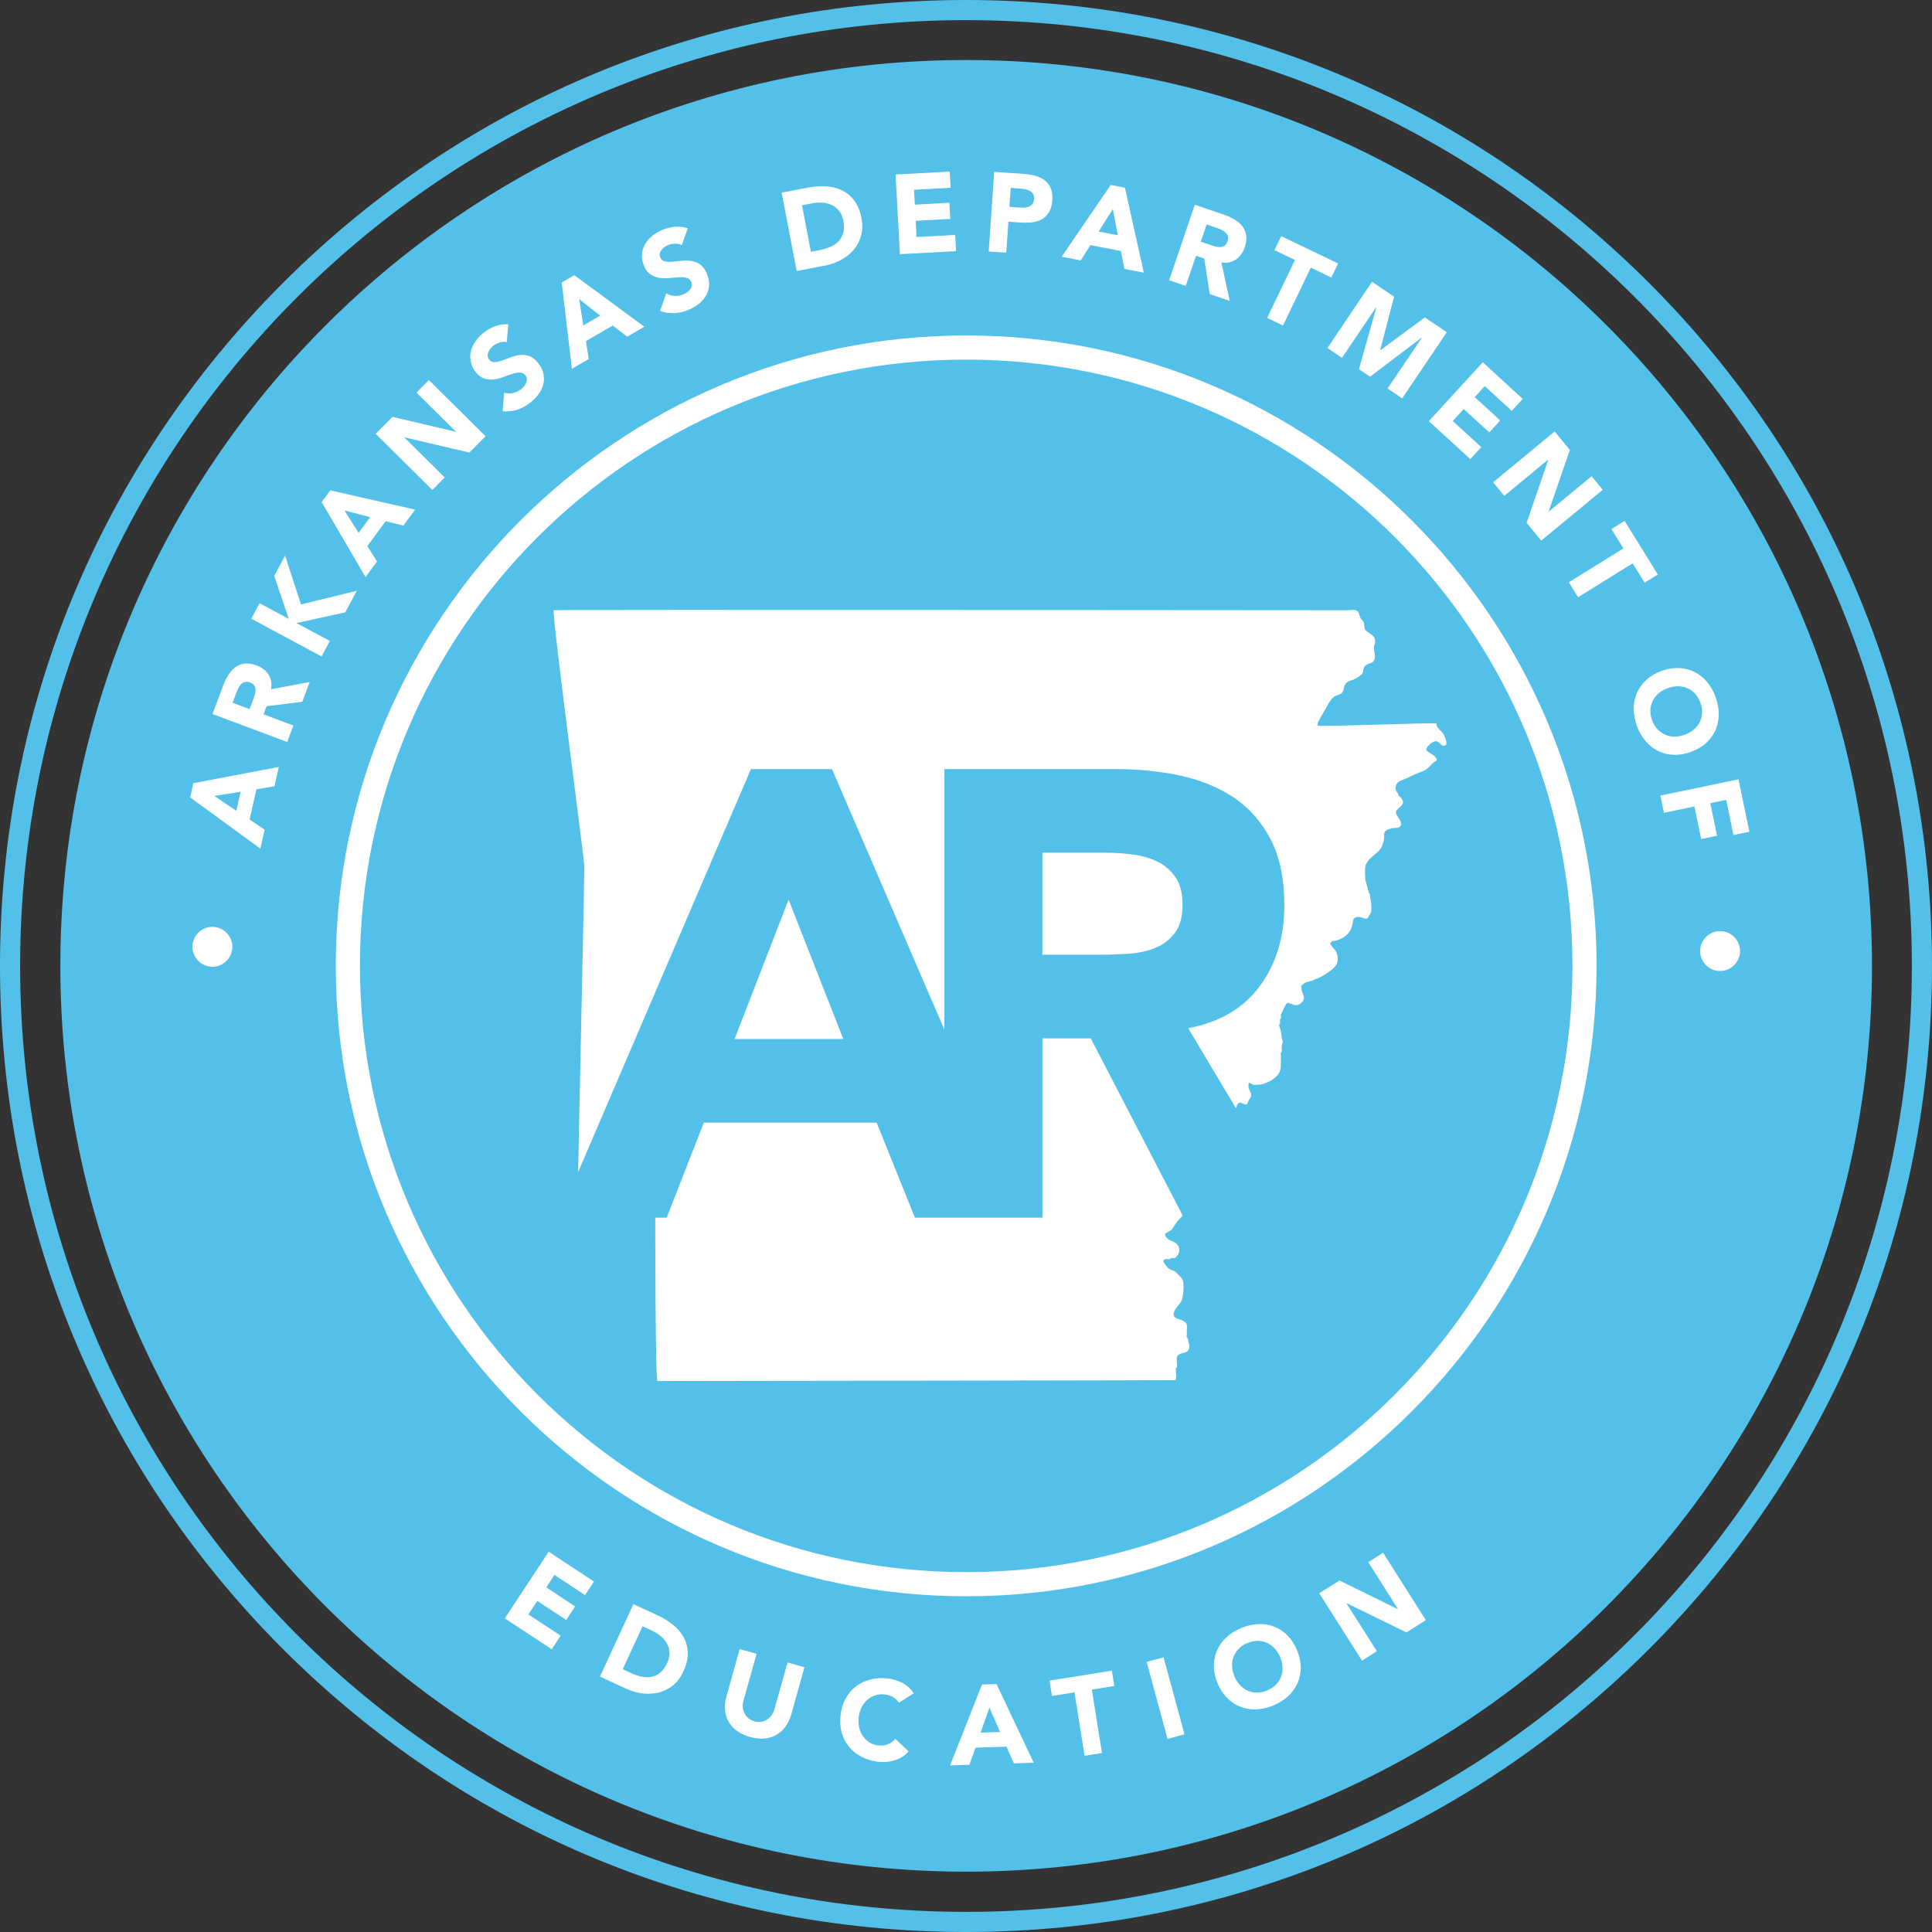 <svg width="60" height="60" viewBox="0 0 60 60" fill="none" xmlns="http://www.w3.org/2000/svg">
<rect x="0" y="0" width="60" height="60" fill="#333333" stroke="none"/>
<path d="M30.005 58.126C45.541 58.126 58.136 45.531 58.136 29.995C58.136 14.459 45.541 1.864 30.005 1.864C14.469 1.864 1.874 14.459 1.874 29.995C1.874 45.531 14.469 58.126 30.005 58.126Z" fill="#53C0E9"/>
<path d="M30 0.625C46.223 0.625 59.375 13.777 59.375 30C59.375 46.223 46.223 59.375 30 59.375C13.777 59.375 0.625 46.223 0.625 30C0.625 13.777 13.777 0.625 30 0.625ZM30 0C21.987 0 14.453 3.121 8.787 8.787C3.121 14.453 0 21.987 0 30C0 38.013 3.121 45.547 8.787 51.213C14.453 56.879 21.987 60 30 60C38.013 60 45.547 56.879 51.213 51.213C56.879 45.547 60 38.013 60 30C60 21.987 56.879 14.453 51.213 8.787C45.547 3.121 38.013 0 30 0Z" fill="#53C0E9"/>
<path d="M30.006 11.168C40.404 11.168 48.834 19.598 48.834 29.996C48.834 40.394 40.404 48.824 30.006 48.824C19.607 48.824 11.178 40.394 11.178 29.996C11.178 19.598 19.607 11.168 30.006 11.168ZM30.006 10.418C19.21 10.418 10.428 19.201 10.428 29.996C10.428 40.791 19.21 49.574 30.006 49.574C40.801 49.574 49.583 40.791 49.583 29.996C49.583 19.201 40.801 10.418 30.006 10.418Z" fill="white"/>
<path d="M36.886 41.561C36.853 41.538 36.843 41.505 36.857 41.464V41.334C36.857 41.279 36.873 41.19 36.857 41.138C36.83 41.048 36.758 41.032 36.689 40.996C36.627 40.963 36.556 40.962 36.501 40.916C36.44 40.864 36.438 40.812 36.463 40.743C36.511 40.609 36.619 40.528 36.689 40.407C36.725 40.344 36.733 40.246 36.744 40.173C36.759 40.069 36.763 39.901 36.744 39.798C36.727 39.709 36.688 39.682 36.621 39.615C36.582 39.575 36.544 39.529 36.501 39.494C36.461 39.461 36.404 39.453 36.359 39.43C36.284 39.392 36.257 39.373 36.215 39.307C36.192 39.27 36.112 39.195 36.136 39.143C36.163 39.081 36.286 39.11 36.341 39.102C36.361 39.07 36.389 39.06 36.426 39.072H36.481C36.498 39.065 36.526 39.033 36.539 39.02C36.633 38.931 36.662 38.757 36.556 38.644C36.452 38.533 36.286 38.543 36.201 38.398C36.156 38.322 36.18 38.328 36.233 38.282C36.269 38.251 36.339 38.23 36.367 38.204C36.418 38.156 36.47 38.067 36.506 38.009C36.554 37.932 36.62 37.867 36.685 37.801C36.698 37.788 36.714 37.771 36.731 37.753L33.875 32.247H32.373V37.815H28.414L27.224 34.864H21.857L20.705 37.815H20.349C20.349 37.815 20.35 42.843 20.418 42.889C21.094 42.889 36.373 42.868 36.435 42.862C36.532 42.853 36.505 42.878 36.522 42.788C36.539 42.69 36.507 42.584 36.522 42.486C36.554 42.464 36.564 42.433 36.55 42.393V42.331C36.55 42.281 36.535 42.194 36.55 42.147C36.601 41.99 36.825 42.058 36.913 41.923C36.927 41.901 36.939 41.81 36.938 41.782C36.938 41.761 36.912 41.696 36.907 41.664C36.904 41.639 36.891 41.594 36.886 41.561Z" fill="white"/>
<path d="M44.902 22.978C44.87 22.875 44.846 22.802 44.763 22.719C44.714 22.669 44.568 22.534 44.622 22.473C44.593 22.426 40.955 22.583 40.924 22.533C40.894 22.483 40.968 22.359 40.99 22.319C41.051 22.208 41.123 22.089 41.185 21.979C41.269 21.831 41.357 21.644 41.523 21.59C41.599 21.564 41.654 21.56 41.7 21.48C41.748 21.394 41.725 21.315 41.789 21.236C41.853 21.155 41.936 21.141 42.024 21.109C42.097 21.082 42.153 21.042 42.216 21C42.264 20.968 42.288 20.955 42.313 20.903C42.337 20.85 42.333 20.799 42.353 20.747C42.384 20.668 42.456 20.631 42.527 20.605C42.581 20.586 42.635 20.576 42.67 20.514C42.676 20.503 42.702 20.423 42.701 20.404C42.7 20.293 42.657 20.183 42.675 20.061C42.681 20.023 42.702 19.997 42.702 19.948C42.702 19.922 42.706 19.892 42.702 19.867C42.692 19.8 42.67 19.778 42.618 19.731C42.565 19.682 42.509 19.656 42.452 19.611C42.373 19.548 42.373 19.509 42.368 19.398C42.364 19.29 42.287 19.263 42.243 19.175C42.218 19.125 42.21 19.037 42.173 18.995C42.1 18.909 41.937 18.952 41.832 18.952C41.519 18.952 17.261 18.928 17.197 18.951C17.123 19.011 18.148 26.68 18.148 26.916C18.148 27.418 17.953 36.201 17.954 36.403L23.321 23.885H25.838L29.328 31.974V23.885H34.676C35.378 23.885 36.044 23.955 36.676 24.092C37.307 24.23 37.86 24.46 38.335 24.781C38.809 25.102 39.187 25.535 39.467 26.079C39.746 26.623 39.886 27.302 39.886 28.116C39.886 29.099 39.633 29.935 39.125 30.624C38.618 31.313 37.876 31.749 36.9 31.932L38.385 34.419C38.41 34.357 38.423 34.267 38.491 34.246C38.542 34.23 38.558 34.26 38.597 34.273C38.605 34.276 38.7 34.306 38.708 34.302C38.751 34.279 38.759 34.215 38.777 34.177C38.793 34.143 38.818 34.123 38.833 34.089C38.852 34.047 38.858 34.018 38.852 33.971C38.843 33.906 38.786 33.84 38.777 33.782C38.773 33.758 38.763 33.651 38.786 33.633C38.814 33.612 38.823 33.649 38.844 33.651C38.876 33.653 38.879 33.677 38.904 33.684C38.952 33.699 39.034 33.684 39.085 33.684C39.191 33.684 39.234 33.662 39.322 33.629C39.466 33.574 39.6 33.485 39.7 33.359C39.794 33.24 39.779 33.028 39.779 32.883V32.755C39.764 32.714 39.774 32.682 39.807 32.66C39.815 32.605 39.798 32.547 39.807 32.492C39.817 32.436 39.825 32.414 39.834 32.359C39.844 32.301 39.815 32.281 39.807 32.237C39.794 32.16 39.791 32.098 39.78 32.022C39.77 31.958 39.721 31.881 39.724 31.82C39.753 31.802 39.762 31.777 39.752 31.743V31.651C39.783 31.63 39.793 31.601 39.781 31.563V31.505C39.795 31.456 39.838 31.4 39.855 31.35C39.872 31.302 39.894 31.27 39.919 31.229C39.926 31.217 39.949 31.169 39.96 31.162C40.004 31.13 40.008 31.152 40.045 31.159C40.129 31.174 40.175 31.227 40.273 31.216C40.331 31.21 40.375 31.181 40.416 31.141C40.502 31.057 40.511 30.995 40.475 30.891C40.452 30.822 40.416 30.771 40.415 30.691C40.414 30.631 40.388 30.634 40.455 30.577C40.484 30.551 40.511 30.532 40.545 30.514C40.602 30.485 40.685 30.484 40.743 30.456C40.861 30.399 40.994 30.363 41.099 30.293C41.235 30.204 41.364 30.131 41.476 29.995C41.59 29.856 41.556 29.597 41.436 29.475C41.404 29.443 41.312 29.344 41.316 29.297C41.325 29.207 41.452 29.226 41.503 29.21C41.593 29.184 41.728 29.113 41.792 29.06C41.917 28.958 41.981 28.829 42.007 28.684C42.024 28.587 42.01 28.538 42.103 28.493C42.169 28.461 42.223 28.483 42.3 28.495C42.341 28.501 42.402 28.553 42.459 28.521C42.497 28.499 42.492 28.475 42.51 28.449C42.57 28.357 42.591 28.34 42.591 28.218C42.591 28.049 42.56 27.907 42.535 27.75C42.504 27.73 42.495 27.702 42.506 27.666C42.477 27.645 42.467 27.617 42.477 27.581C42.466 27.549 42.456 27.527 42.446 27.491C42.422 27.406 42.397 27.337 42.397 27.237C42.397 27.142 42.384 27.035 42.397 26.94C42.409 26.846 42.44 26.795 42.499 26.72C42.628 26.555 42.852 26.464 42.925 26.262C42.95 26.193 42.969 26.135 42.981 26.058C43 25.935 42.946 25.854 43.073 25.776C43.123 25.746 43.222 25.722 43.272 25.716C43.334 25.708 43.439 25.719 43.479 25.671C43.576 25.551 43.428 25.413 43.378 25.311C43.327 25.211 43.348 25.19 43.432 25.106C43.502 25.035 43.599 24.973 43.565 24.858C43.563 24.854 43.508 24.773 43.505 24.77C43.479 24.743 43.453 24.717 43.426 24.691C43.426 24.678 43.426 24.666 43.426 24.654C43.402 24.618 43.383 24.615 43.365 24.575C43.345 24.531 43.335 24.5 43.343 24.444C43.364 24.291 43.476 24.245 43.608 24.2C43.712 24.163 43.806 24.109 43.912 24.061C44.016 24.014 44.136 23.976 44.244 23.924C44.362 23.866 44.481 23.695 44.571 23.646C44.694 23.601 44.553 23.483 44.498 23.441C44.445 23.402 44.383 23.375 44.333 23.334C44.261 23.276 44.306 23.228 44.361 23.158C44.412 23.094 44.533 23.004 44.617 23.021C44.7 23.038 44.758 23.169 44.846 23.161C44.946 23.152 44.924 23.05 44.902 22.978Z" fill="white"/>
<path d="M22.813 32.267H26.189L24.491 27.939L22.813 32.267Z" fill="white"/>
<path d="M35.036 29.621C35.342 29.601 35.618 29.541 35.866 29.443C36.113 29.345 36.318 29.191 36.481 28.981C36.643 28.771 36.725 28.476 36.725 28.095C36.725 27.742 36.653 27.46 36.51 27.25C36.367 27.04 36.185 26.879 35.964 26.768C35.742 26.656 35.488 26.581 35.202 26.541C34.916 26.502 34.637 26.482 34.363 26.482H32.372V29.65H34.168C34.441 29.65 34.731 29.64 35.036 29.621Z" fill="white"/>
<path d="M6.581 30.023C6.494 30.021 6.414 30.003 6.34 29.968C6.266 29.934 6.202 29.888 6.148 29.831C6.093 29.773 6.051 29.707 6.02 29.631C5.989 29.556 5.975 29.475 5.977 29.389C5.979 29.302 5.997 29.222 6.032 29.149C6.066 29.075 6.112 29.011 6.169 28.956C6.227 28.901 6.293 28.859 6.369 28.828C6.444 28.797 6.525 28.783 6.611 28.785C6.697 28.787 6.778 28.805 6.851 28.84C6.925 28.874 6.989 28.92 7.044 28.978C7.099 29.035 7.141 29.101 7.172 29.177C7.203 29.252 7.217 29.333 7.215 29.419C7.213 29.506 7.195 29.586 7.16 29.66C7.126 29.733 7.08 29.798 7.022 29.852C6.965 29.907 6.899 29.95 6.823 29.98C6.748 30.011 6.667 30.026 6.581 30.023Z" fill="white"/>
<path d="M5.905 24.764L6.004 24.323L8.659 23.818L8.523 24.419L7.964 24.511L7.752 25.45L8.218 25.767L8.086 26.354L5.905 24.764ZM6.654 24.718L7.339 25.181L7.473 24.59L6.654 24.718Z" fill="white"/>
<path d="M6.599 22.174L6.936 21.276C6.98 21.158 7.033 21.051 7.096 20.953C7.159 20.856 7.232 20.777 7.315 20.718C7.398 20.658 7.494 20.622 7.602 20.608C7.711 20.596 7.833 20.614 7.968 20.665C8.132 20.726 8.255 20.821 8.338 20.949C8.421 21.078 8.447 21.229 8.416 21.405L9.617 21.181L9.387 21.795L8.278 21.932L8.184 22.184L9.111 22.532L8.92 23.043L6.599 22.174ZM7.751 22.023L7.864 21.721C7.881 21.675 7.898 21.626 7.914 21.573C7.93 21.521 7.937 21.471 7.936 21.423C7.936 21.375 7.923 21.331 7.898 21.291C7.873 21.251 7.829 21.218 7.766 21.195C7.707 21.173 7.655 21.167 7.611 21.178C7.568 21.189 7.529 21.21 7.497 21.24C7.464 21.27 7.436 21.308 7.411 21.353C7.387 21.399 7.366 21.445 7.349 21.491L7.223 21.825L7.751 22.023Z" fill="white"/>
<path d="M7.803 19.214L8.061 18.733L8.968 19.22L8.517 17.885L8.855 17.256L9.347 18.772L11.082 18.346L10.721 19.018L9.208 19.349L10.244 19.906L9.986 20.387L7.803 19.214Z" fill="white"/>
<path d="M9.989 15.592L10.257 15.229L12.892 15.827L12.527 16.323L11.978 16.185L11.408 16.96L11.708 17.437L11.352 17.922L9.989 15.592ZM10.695 15.85L11.137 16.548L11.495 16.061L10.695 15.85Z" fill="white"/>
<path d="M11.667 13.472L12.189 12.945L14.153 13.409L14.158 13.404L12.935 12.192L13.32 11.804L15.08 13.548L14.577 14.055L12.563 13.582L12.558 13.586L13.811 14.828L13.427 15.216L11.667 13.472Z" fill="white"/>
<path d="M15.738 10.625C15.668 10.607 15.596 10.611 15.519 10.636C15.443 10.661 15.377 10.694 15.324 10.735C15.292 10.759 15.263 10.788 15.235 10.821C15.208 10.854 15.185 10.89 15.168 10.928C15.15 10.967 15.142 11.006 15.143 11.046C15.145 11.086 15.16 11.125 15.188 11.162C15.234 11.221 15.291 11.249 15.359 11.247C15.428 11.244 15.505 11.228 15.589 11.198C15.674 11.168 15.763 11.135 15.858 11.097C15.953 11.06 16.05 11.036 16.148 11.024C16.247 11.013 16.345 11.025 16.442 11.059C16.539 11.093 16.632 11.168 16.72 11.283C16.804 11.392 16.857 11.502 16.878 11.615C16.9 11.728 16.897 11.838 16.869 11.945C16.841 12.052 16.791 12.153 16.719 12.249C16.648 12.346 16.561 12.433 16.459 12.511C16.331 12.609 16.198 12.681 16.059 12.726C15.92 12.771 15.77 12.786 15.609 12.772L15.657 12.197C15.747 12.222 15.838 12.224 15.93 12.205C16.023 12.185 16.105 12.148 16.177 12.092C16.212 12.066 16.245 12.034 16.274 11.998C16.304 11.962 16.327 11.925 16.343 11.886C16.358 11.847 16.365 11.808 16.363 11.769C16.361 11.729 16.346 11.692 16.319 11.657C16.273 11.598 16.215 11.568 16.143 11.569C16.072 11.569 15.992 11.584 15.905 11.613C15.818 11.641 15.726 11.674 15.628 11.711C15.53 11.748 15.431 11.773 15.331 11.784C15.232 11.796 15.133 11.787 15.037 11.755C14.941 11.723 14.85 11.653 14.766 11.543C14.685 11.438 14.635 11.329 14.616 11.218C14.596 11.106 14.6 10.997 14.629 10.89C14.657 10.783 14.706 10.682 14.776 10.585C14.846 10.489 14.929 10.403 15.025 10.329C15.136 10.244 15.255 10.177 15.383 10.129C15.511 10.081 15.645 10.062 15.785 10.072L15.738 10.625Z" fill="white"/>
<path d="M17.444 8.772L17.835 8.545L20.011 10.147L19.478 10.456L19.03 10.11L18.198 10.593L18.283 11.15L17.762 11.453L17.444 8.772ZM17.988 9.29L18.114 10.107L18.638 9.803C18.638 9.803 17.988 9.29 17.988 9.29Z" fill="white"/>
<path d="M21.173 7.612C21.11 7.578 21.039 7.563 20.958 7.567C20.878 7.572 20.807 7.587 20.744 7.613C20.707 7.628 20.672 7.648 20.637 7.673C20.602 7.698 20.57 7.727 20.544 7.76C20.517 7.792 20.499 7.828 20.49 7.867C20.481 7.906 20.486 7.947 20.504 7.99C20.533 8.06 20.58 8.101 20.647 8.116C20.714 8.131 20.792 8.135 20.882 8.128C20.971 8.121 21.066 8.112 21.168 8.1C21.269 8.088 21.369 8.089 21.467 8.104C21.566 8.118 21.657 8.155 21.742 8.213C21.827 8.271 21.897 8.366 21.953 8.5C22.006 8.627 22.029 8.748 22.021 8.862C22.014 8.977 21.982 9.082 21.928 9.178C21.873 9.274 21.799 9.36 21.705 9.434C21.611 9.509 21.505 9.571 21.386 9.621C21.238 9.683 21.09 9.718 20.945 9.726C20.799 9.733 20.65 9.71 20.498 9.655L20.691 9.111C20.772 9.158 20.859 9.184 20.953 9.189C21.048 9.194 21.137 9.179 21.221 9.144C21.262 9.126 21.301 9.104 21.339 9.077C21.377 9.05 21.409 9.02 21.434 8.986C21.459 8.953 21.476 8.917 21.484 8.878C21.491 8.839 21.487 8.8 21.47 8.759C21.441 8.69 21.392 8.647 21.323 8.629C21.253 8.611 21.173 8.605 21.081 8.61C20.99 8.616 20.892 8.624 20.788 8.634C20.684 8.645 20.582 8.643 20.482 8.629C20.383 8.615 20.291 8.58 20.206 8.525C20.12 8.469 20.051 8.378 19.998 8.251C19.947 8.128 19.926 8.011 19.936 7.898C19.946 7.785 19.978 7.681 20.032 7.585C20.087 7.488 20.161 7.402 20.253 7.327C20.345 7.252 20.448 7.191 20.56 7.144C20.689 7.09 20.821 7.056 20.957 7.042C21.093 7.029 21.227 7.045 21.36 7.09L21.173 7.612Z" fill="white"/>
<path d="M24.275 5.983L25.079 5.828C25.274 5.791 25.463 5.777 25.647 5.787C25.831 5.797 25.997 5.838 26.146 5.91C26.296 5.983 26.424 6.089 26.53 6.23C26.637 6.372 26.712 6.553 26.754 6.775C26.792 6.973 26.788 7.153 26.743 7.318C26.697 7.482 26.621 7.627 26.515 7.753C26.408 7.88 26.277 7.985 26.123 8.069C25.968 8.154 25.8 8.213 25.619 8.248L24.742 8.416L24.275 5.983ZM25.183 7.818L25.462 7.765C25.586 7.741 25.698 7.707 25.8 7.661C25.902 7.615 25.986 7.556 26.053 7.482C26.119 7.409 26.166 7.32 26.192 7.217C26.219 7.113 26.219 6.992 26.192 6.855C26.169 6.736 26.127 6.636 26.066 6.557C26.004 6.477 25.93 6.416 25.843 6.373C25.757 6.33 25.66 6.305 25.552 6.295C25.445 6.286 25.335 6.293 25.223 6.314L24.907 6.375L25.183 7.818Z" fill="white"/>
<path d="M27.813 5.42L29.494 5.328L29.521 5.831L28.386 5.893L28.411 6.355L29.483 6.296L29.511 6.799L28.438 6.858L28.465 7.361L29.664 7.296L29.692 7.799L27.948 7.894L27.813 5.42Z" fill="white"/>
<path d="M30.876 5.338L31.794 5.401C31.922 5.41 32.042 5.43 32.155 5.461C32.267 5.492 32.364 5.539 32.445 5.602C32.526 5.665 32.588 5.747 32.632 5.846C32.675 5.947 32.692 6.07 32.682 6.217C32.672 6.361 32.64 6.48 32.587 6.575C32.533 6.669 32.464 6.743 32.379 6.796C32.293 6.848 32.194 6.883 32.08 6.9C31.967 6.916 31.845 6.92 31.715 6.911L31.317 6.884L31.25 7.847L30.705 7.81L30.876 5.338ZM31.348 6.423L31.712 6.448C31.76 6.451 31.808 6.45 31.854 6.444C31.9 6.438 31.942 6.425 31.979 6.405C32.017 6.385 32.048 6.357 32.073 6.32C32.097 6.283 32.112 6.236 32.116 6.178C32.12 6.115 32.109 6.063 32.083 6.023C32.056 5.982 32.021 5.95 31.977 5.926C31.933 5.902 31.884 5.885 31.828 5.875C31.773 5.866 31.719 5.859 31.668 5.856L31.389 5.836L31.348 6.423Z" fill="white"/>
<path d="M34.493 5.744L34.936 5.83L35.523 8.468L34.919 8.351L34.809 7.795L33.864 7.612L33.562 8.088L32.971 7.973L34.493 5.744ZM34.562 6.492L34.12 7.191L34.715 7.306L34.562 6.492Z" fill="white"/>
<path d="M37.105 6.359L38.013 6.668C38.133 6.708 38.242 6.758 38.341 6.818C38.44 6.878 38.521 6.948 38.584 7.03C38.646 7.111 38.685 7.206 38.701 7.314C38.718 7.422 38.703 7.544 38.656 7.681C38.6 7.846 38.509 7.973 38.383 8.059C38.258 8.146 38.107 8.177 37.931 8.151L38.191 9.345L37.571 9.134L37.399 8.03L37.144 7.943L36.825 8.881L36.309 8.705L37.105 6.359ZM37.292 7.506L37.597 7.609C37.644 7.625 37.694 7.64 37.747 7.655C37.8 7.669 37.85 7.675 37.898 7.673C37.945 7.67 37.989 7.656 38.028 7.63C38.068 7.604 38.099 7.559 38.12 7.495C38.141 7.436 38.145 7.384 38.133 7.34C38.12 7.297 38.098 7.259 38.067 7.228C38.036 7.196 37.997 7.169 37.951 7.146C37.904 7.122 37.858 7.103 37.812 7.087L37.474 6.972L37.292 7.506Z" fill="white"/>
<path d="M40.216 8.075L39.579 7.769L39.788 7.333L41.555 8.182L41.346 8.618L40.709 8.311L39.845 10.11L39.352 9.873L40.216 8.075Z" fill="white"/>
<path d="M42.609 8.752L43.294 9.213L42.864 10.873L42.87 10.877L44.249 9.857L44.931 10.317L43.546 12.371L43.093 12.066L44.156 10.49L44.15 10.486L42.548 11.698L42.203 11.466L42.745 9.54L42.739 9.536L41.677 11.112L41.225 10.807C41.225 10.807 42.609 8.752 42.609 8.752Z" fill="white"/>
<path d="M46.049 11.251L47.29 12.388L46.949 12.76L46.111 11.991L45.799 12.332L46.591 13.058L46.25 13.429L45.458 12.704L45.117 13.075L46.002 13.886L45.662 14.258L44.374 13.078L46.049 11.251Z" fill="white"/>
<path d="M48.281 13.4L48.753 13.973L48.096 15.881L48.1 15.887L49.428 14.79L49.776 15.211L47.865 16.789L47.41 16.238L48.082 14.281L48.078 14.276L46.717 15.399L46.37 14.978L48.281 13.4Z" fill="white"/>
<path d="M50.416 17.031L50.043 16.43L50.453 16.176L51.486 17.841L51.076 18.096L50.703 17.495L49.008 18.547L48.721 18.083L50.416 17.031Z" fill="white"/>
<path d="M51.606 20.835C51.793 20.768 51.973 20.739 52.147 20.747C52.321 20.756 52.481 20.797 52.628 20.871C52.775 20.944 52.904 21.048 53.016 21.181C53.129 21.314 53.217 21.472 53.283 21.655C53.348 21.837 53.38 22.015 53.378 22.189C53.376 22.364 53.341 22.526 53.275 22.676C53.209 22.826 53.111 22.96 52.982 23.077C52.853 23.194 52.695 23.285 52.508 23.352C52.321 23.419 52.141 23.449 51.967 23.44C51.793 23.432 51.633 23.391 51.486 23.317C51.339 23.243 51.21 23.14 51.098 23.006C50.986 22.873 50.897 22.715 50.831 22.533C50.766 22.351 50.735 22.172 50.736 21.998C50.739 21.824 50.773 21.662 50.839 21.512C50.906 21.361 51.003 21.228 51.132 21.111C51.261 20.994 51.419 20.902 51.606 20.835ZM51.797 21.369C51.688 21.409 51.593 21.461 51.514 21.528C51.435 21.595 51.374 21.672 51.33 21.76C51.285 21.847 51.261 21.942 51.255 22.045C51.25 22.147 51.267 22.253 51.306 22.363C51.345 22.473 51.4 22.566 51.469 22.641C51.538 22.717 51.617 22.774 51.707 22.814C51.797 22.854 51.894 22.874 51.997 22.876C52.1 22.877 52.207 22.858 52.317 22.819C52.424 22.78 52.518 22.727 52.598 22.66C52.678 22.593 52.74 22.516 52.785 22.428C52.829 22.34 52.853 22.245 52.859 22.143C52.865 22.041 52.848 21.934 52.808 21.825C52.769 21.715 52.715 21.622 52.645 21.547C52.576 21.471 52.497 21.413 52.407 21.374C52.317 21.334 52.22 21.314 52.115 21.313C52.011 21.312 51.905 21.331 51.797 21.369Z" fill="white"/>
<path d="M53.99 24.203L54.329 25.831L53.835 25.933L53.608 24.84L53.115 24.943L53.325 25.954L52.831 26.056L52.621 25.045L51.676 25.242L51.565 24.707L53.99 24.203Z" fill="white"/>
<path d="M53.407 28.917C53.494 28.915 53.574 28.93 53.65 28.961C53.725 28.992 53.791 29.035 53.848 29.09C53.905 29.145 53.951 29.21 53.985 29.284C54.019 29.358 54.037 29.438 54.038 29.524C54.04 29.61 54.025 29.691 53.994 29.767C53.963 29.842 53.92 29.908 53.865 29.965C53.81 30.022 53.746 30.068 53.672 30.102C53.597 30.136 53.517 30.154 53.431 30.155C53.345 30.157 53.264 30.142 53.189 30.111C53.113 30.08 53.047 30.037 52.99 29.982C52.933 29.927 52.888 29.862 52.853 29.788C52.819 29.714 52.802 29.634 52.8 29.548C52.798 29.462 52.813 29.381 52.844 29.305C52.876 29.23 52.918 29.164 52.974 29.107C53.028 29.05 53.093 29.004 53.167 28.97C53.241 28.936 53.321 28.918 53.407 28.917Z" fill="white"/>
<path d="M17.041 48.19L18.446 49.117L18.169 49.537L17.219 48.911L16.965 49.297L17.862 49.888L17.584 50.309L16.687 49.718L16.41 50.138L17.412 50.799L17.135 51.22L15.677 50.259L17.041 48.19Z" fill="white"/>
<path d="M19.672 49.818L20.415 50.162C20.595 50.245 20.757 50.344 20.9 50.46C21.044 50.575 21.155 50.705 21.234 50.851C21.313 50.997 21.355 51.158 21.359 51.335C21.364 51.512 21.318 51.703 21.223 51.908C21.139 52.091 21.031 52.235 20.898 52.342C20.765 52.449 20.618 52.523 20.458 52.563C20.298 52.603 20.131 52.612 19.956 52.591C19.781 52.569 19.61 52.519 19.442 52.442L18.632 52.068L19.672 49.818ZM19.339 51.839L19.596 51.958C19.711 52.011 19.823 52.049 19.932 52.071C20.041 52.093 20.144 52.094 20.241 52.073C20.338 52.052 20.428 52.008 20.509 51.939C20.592 51.87 20.662 51.772 20.721 51.645C20.771 51.535 20.795 51.43 20.791 51.329C20.788 51.228 20.764 51.135 20.718 51.05C20.672 50.965 20.609 50.887 20.527 50.817C20.445 50.747 20.352 50.688 20.248 50.64L19.956 50.505L19.339 51.839Z" fill="white"/>
<path d="M24.573 53.243C24.533 53.385 24.475 53.509 24.399 53.616C24.323 53.724 24.231 53.809 24.122 53.873C24.014 53.937 23.889 53.976 23.75 53.991C23.61 54.005 23.458 53.989 23.294 53.943C23.128 53.897 22.989 53.831 22.877 53.746C22.765 53.662 22.679 53.564 22.619 53.453C22.559 53.342 22.525 53.22 22.515 53.089C22.506 52.958 22.521 52.822 22.561 52.68L22.971 51.214L23.497 51.361L23.092 52.807C23.071 52.881 23.064 52.953 23.07 53.023C23.076 53.092 23.094 53.156 23.124 53.214C23.154 53.272 23.195 53.322 23.247 53.365C23.299 53.407 23.36 53.438 23.43 53.458C23.499 53.477 23.567 53.482 23.633 53.473C23.698 53.463 23.759 53.441 23.815 53.407C23.87 53.373 23.919 53.328 23.96 53.272C24.001 53.215 24.032 53.15 24.053 53.076L24.457 51.63L24.983 51.777L24.573 53.243Z" fill="white"/>
<path d="M27.917 52.88C27.871 52.808 27.812 52.751 27.738 52.707C27.665 52.663 27.577 52.635 27.475 52.622C27.373 52.61 27.277 52.619 27.185 52.648C27.093 52.676 27.012 52.722 26.939 52.785C26.867 52.849 26.807 52.926 26.76 53.02C26.712 53.113 26.682 53.216 26.668 53.329C26.654 53.445 26.66 53.553 26.684 53.654C26.708 53.754 26.748 53.843 26.802 53.922C26.856 54 26.923 54.064 27.003 54.113C27.082 54.163 27.171 54.193 27.268 54.205C27.38 54.218 27.481 54.207 27.572 54.171C27.663 54.135 27.742 54.078 27.807 54.001L28.219 54.393C28.097 54.526 27.952 54.618 27.784 54.668C27.616 54.719 27.447 54.734 27.278 54.714C27.086 54.691 26.912 54.639 26.757 54.56C26.602 54.48 26.472 54.377 26.368 54.25C26.263 54.124 26.187 53.977 26.14 53.809C26.093 53.641 26.082 53.459 26.105 53.262C26.129 53.065 26.183 52.891 26.268 52.739C26.353 52.587 26.462 52.462 26.593 52.363C26.725 52.265 26.875 52.196 27.045 52.155C27.214 52.114 27.395 52.105 27.587 52.128C27.657 52.136 27.729 52.151 27.802 52.173C27.876 52.195 27.948 52.224 28.017 52.261C28.087 52.297 28.153 52.343 28.214 52.397C28.276 52.452 28.329 52.515 28.375 52.589L27.917 52.88Z" fill="white"/>
<path d="M30.497 52.315L30.948 52.301L32.104 54.743L31.488 54.763L31.258 54.245L30.296 54.275L30.106 54.806L29.505 54.826L30.497 52.315ZM30.729 53.029L30.453 53.808L31.058 53.789L30.729 53.029Z" fill="white"/>
<path d="M33.368 52.558L32.67 52.669L32.594 52.193L34.529 51.883L34.606 52.36L33.908 52.471L34.223 54.441L33.684 54.527L33.368 52.558Z" fill="white"/>
<path d="M35.61 51.612L36.136 51.469L36.786 53.86L36.259 54.003L35.61 51.612Z" fill="white"/>
<path d="M37.812 52.275C37.736 52.092 37.698 51.913 37.697 51.739C37.697 51.565 37.73 51.403 37.796 51.252C37.863 51.102 37.96 50.968 38.087 50.849C38.215 50.73 38.368 50.634 38.547 50.559C38.726 50.485 38.902 50.445 39.076 50.438C39.25 50.431 39.414 50.457 39.567 50.516C39.721 50.575 39.859 50.666 39.982 50.789C40.105 50.912 40.205 51.065 40.281 51.248C40.357 51.432 40.395 51.61 40.396 51.785C40.396 51.959 40.363 52.121 40.297 52.271C40.23 52.421 40.133 52.556 40.006 52.674C39.878 52.793 39.725 52.89 39.546 52.964C39.367 53.038 39.191 53.079 39.017 53.086C38.843 53.092 38.679 53.066 38.526 53.007C38.373 52.948 38.234 52.857 38.111 52.734C37.988 52.611 37.888 52.458 37.812 52.275ZM38.336 52.057C38.38 52.165 38.438 52.257 38.509 52.332C38.579 52.408 38.659 52.465 38.749 52.505C38.839 52.545 38.935 52.565 39.038 52.565C39.14 52.566 39.245 52.543 39.353 52.498C39.461 52.454 39.551 52.395 39.623 52.322C39.695 52.249 39.748 52.167 39.783 52.075C39.819 51.983 39.834 51.886 39.83 51.783C39.827 51.679 39.802 51.574 39.758 51.466C39.714 51.361 39.656 51.27 39.585 51.193C39.514 51.116 39.434 51.058 39.344 51.018C39.254 50.979 39.158 50.959 39.056 50.958C38.953 50.958 38.848 50.98 38.74 51.025C38.632 51.07 38.543 51.129 38.471 51.202C38.399 51.274 38.345 51.357 38.31 51.448C38.275 51.54 38.259 51.638 38.263 51.742C38.268 51.847 38.292 51.952 38.336 52.057Z" fill="white"/>
<path d="M40.971 49.481L41.597 49.084L43.409 49.972L43.415 49.968L42.492 48.515L42.953 48.222L44.281 50.314L43.679 50.697L41.82 49.788L41.814 49.791L42.76 51.28L42.299 51.573L40.971 49.481Z" fill="white"/>
</svg>
